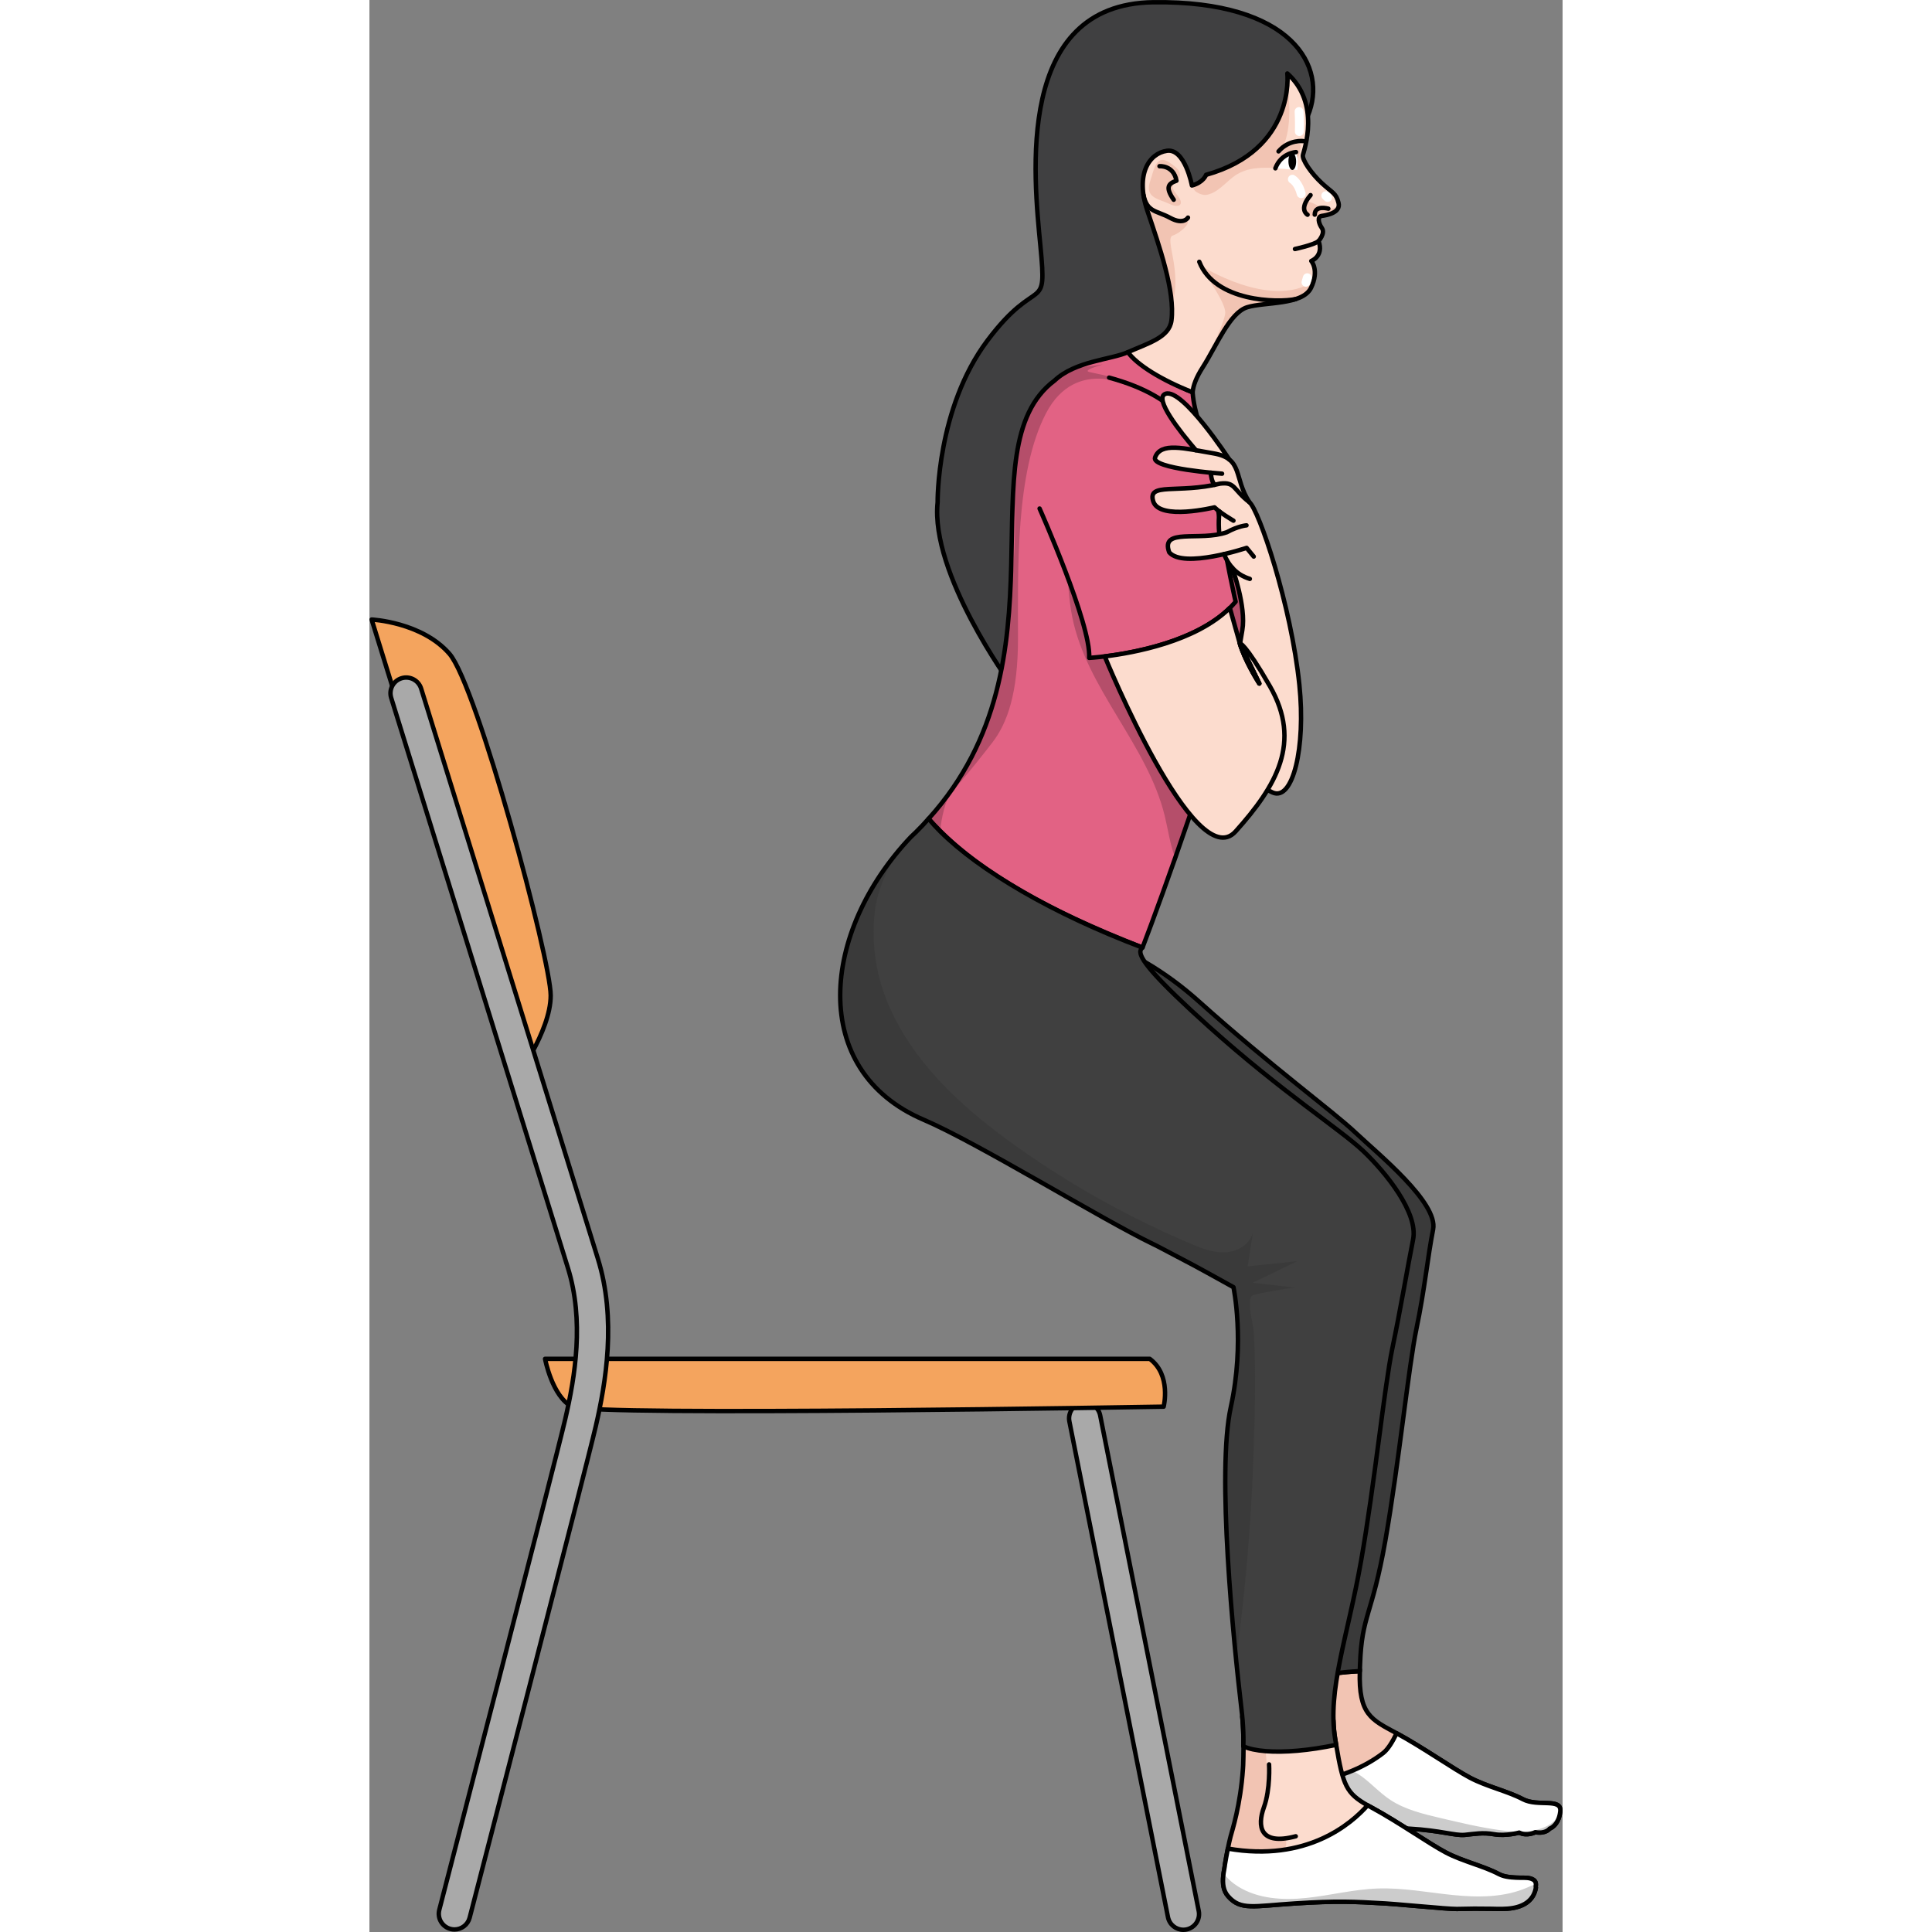 <?xml version="1.0" encoding="utf-8"?>
<!-- Created by: Science Figures, www.sciencefigures.org, Generator: Science Figures Editor -->
<svg version="1.1" id="Camada_1" xmlns="http://www.w3.org/2000/svg" xmlns:xlink="http://www.w3.org/1999/xlink" 
	 width="800px" height="800px" viewBox="0 0 269.49 436.376" enable-background="new 0 0 269.49 436.376"
	 xml:space="preserve">
<rect x="0" y="0" width="269.49" height="436.376" fill="#808080" stroke="none"/>
<g>
	<g>
		<path fill="#F4A45E" stroke="#000000" stroke-linecap="round" stroke-linejoin="round" stroke-miterlimit="10" d="M32.716,244.135
			L0.5,139.934c0,0,11.373,0.561,17.593,7.76c6.22,7.202,22.847,68.974,22.847,77.157C40.941,233.035,32.716,244.135,32.716,244.135
			z"/>
		<path fill="#A9A9A9" stroke="#000000" stroke-linecap="round" stroke-linejoin="round" stroke-miterlimit="10" d="
			M183.836,435.876c-1.649,0-3.127-1.158-3.468-2.839l-22.269-111.964c-0.389-1.917,0.849-3.789,2.766-4.176
			c1.927-0.393,3.787,0.848,4.178,2.764l22.269,111.966c0.389,1.917-0.85,3.786-2.766,4.177
			C184.307,435.854,184.07,435.876,183.836,435.876z"/>
		<path fill="#F4A45E" stroke="#000000" stroke-linecap="round" stroke-linejoin="round" stroke-miterlimit="10" d="
			M176.251,306.918H39.668c0,0,1.607,8.554,6.102,10.802c4.495,2.247,133.62,0,133.62,0S181.174,310.568,176.251,306.918z"/>
		<path fill="#A9A9A9" stroke="#000000" stroke-linecap="round" stroke-linejoin="round" stroke-miterlimit="10" d="M19.209,435.804
			c-0.291,0-0.589-0.037-0.887-0.114c-1.893-0.487-3.033-2.42-2.543-4.313c0.263-1.019,26.128-100.874,28.44-110.815
			c2.244-9.668,4.335-22.304,0.583-34.259L4.914,157.623c-0.581-1.867,0.465-3.853,2.334-4.432c1.866-0.579,3.854,0.465,4.431,2.335
			l39.885,128.666c4.31,13.731,1.81,28.248-0.445,37.972c-2.332,10.027-27.407,106.816-28.482,110.98
			C22.227,434.743,20.788,435.804,19.209,435.804z"/>
	</g>
	<g>
		<path fill="#404041" d="M211.956,26.148c4.638-10.997-3.529-26.038-34.881-25.64c-31.349,0.398-27.034,39.339-25.516,55.129
			c1.518,15.79-0.471,5.946-11.974,21.278c-11.503,15.331-11.252,36.533-11.252,36.533c-1.682,16.136,16.435,40.932,16.435,40.932
			s6.203-63.865,20.441-66.418C179.443,85.408,211.956,26.148,211.956,26.148"/>
		<path fill="none" stroke="#000000" stroke-linecap="round" stroke-linejoin="round" stroke-miterlimit="10" d="M211.956,26.148
			c4.638-10.997-3.529-26.038-34.881-25.64c-31.349,0.398-27.034,39.339-25.516,55.129c1.518,15.79-0.471,5.946-11.974,21.278
			c-11.503,15.331-11.252,36.533-11.252,36.533c-1.682,16.136,16.435,40.932,16.435,40.932s6.203-63.865,20.441-66.418
			C179.443,85.408,211.956,26.148,211.956,26.148"/>
		<g>
			<path fill="#F2C4B3" d="M268.968,409.207c-0.4,3.22-2.41,3.83-2.41,3.83s-0.81,1.21-3.23,0.8c0,0-1.82,0.98-3.63,0.09
				c0,0-3.02,0.83-5.64,0.37c-2.63-0.46-4.44-0.07-6.66,0.14s-5.44-1-12.5-1.4c-7.05-0.41-10.89-0.61-20.36,0
				c-9.48,0.6-12.3,1.61-15.12-1.62c-1.63-1.86-1.185-4.38-0.63-7.48c0.83-4.632,1.292-5.207,1.789-7.983
				c1.345-7.518,1.661-8.487,2.191-16.447c5.73,0.44,12.974-1.703,20.928-2.05c-0.296,9.835,2.602,10.93,8.272,14.01
				c0.01,0.01,0.03,0.01,0.04,0.02c5.95,3.22,12.78,8.04,16.6,10.06c3.83,2.01,8.47,3.02,11.9,4.83
				C263.928,408.197,269.378,405.977,268.968,409.207z"/>
			<path fill="none" stroke="#000000" stroke-miterlimit="10" d="M268.968,409.207c-0.4,3.22-2.41,3.83-2.41,3.83
				s-0.81,1.21-3.23,0.8c0,0-1.82,0.98-3.63,0.09c0,0-3.02,0.83-5.64,0.37c-2.63-0.46-4.44-0.07-6.66,0.14s-5.44-1-12.5-1.4
				c-7.05-0.41-10.89-0.61-20.36,0c-9.48,0.6-12.3,1.61-15.12-1.62c-1.63-1.86-1.185-4.38-0.63-7.48
				c0.83-4.632,1.292-5.207,1.789-7.983c1.345-7.518,1.661-8.487,2.191-16.447c5.73,0.44,12.974-1.703,20.928-2.05
				c-0.296,9.835,2.602,10.93,8.272,14.01c0.01,0.01,0.03,0.01,0.04,0.02c5.95,3.22,12.78,8.04,16.6,10.06
				c3.83,2.01,8.47,3.02,11.9,4.83C263.928,408.197,269.378,405.977,268.968,409.207z"/>
			<path fill="#FFFFFF" d="M268.968,409.204c-0.4,3.22-2.41,3.83-2.41,3.83s-0.81,1.21-3.23,0.8c0,0-1.82,0.98-3.63,0.09
				c0,0-3.02,0.83-5.64,0.37c-2.63-0.46-4.44-0.07-6.66,0.14s-5.44-1-12.5-1.4c-7.05-0.41-10.89-0.61-20.36,0
				c-9.48,0.6-12.3,1.61-15.12-1.62c-1.63-1.86-1.24-4.39-0.63-7.48c7-0.06,15.73-0.86,23.21-3.99c2.5-1.05,4.86-2.36,6.97-3.99
				c1.06-0.81,2.16-2.61,3.04-4.47c5.95,3.22,12.78,8.04,16.6,10.06c3.83,2.01,8.47,3.021,11.9,4.83c2.78,1.48,6.91,0.28,8.13,1.53
				C268.918,408.184,269.048,408.604,268.968,409.204z"/>
			<path fill="#CCCCCC" d="M268.968,409.204c-0.4,3.22-2.41,3.83-2.41,3.83s-0.81,1.21-3.23,0.8c0,0-1.82,0.98-3.63,0.09
				c0,0-3.02,0.83-5.64,0.37c-2.63-0.46-4.44-0.07-6.66,0.14s-5.44-1-12.5-1.4c-7.05-0.41-10.89-0.61-20.36,0
				c-9.48,0.6-12.3,1.61-15.12-1.62c-1.63-1.86-1.24-4.39-0.63-7.48c7-0.06,15.73-0.86,23.21-3.99c0.38,0.19,0.75,0.39,1.11,0.61
				c2.73,1.69,4.83,4.26,7.53,6.02c3.37,2.18,7.37,3.14,11.28,4.06c4.47,1.06,8.94,2.12,13.49,2.74c3.33,0.45,6.83,0.64,9.93-0.64
				c1.18-0.49,2.31-1.23,2.95-2.33c0.42-0.74,0.59-1.68,0.35-2.5C268.918,408.184,269.048,408.604,268.968,409.204z"/>
			<path fill="none" stroke="#000000" stroke-linecap="round" stroke-linejoin="round" stroke-miterlimit="10" d="M268.968,409.207
				c-0.4,3.22-2.41,3.83-2.41,3.83s-0.81,1.21-3.23,0.8c0,0-1.82,0.98-3.63,0.09c0,0-3.02,0.83-5.64,0.37
				c-2.63-0.46-4.44-0.07-6.66,0.14s-5.44-1-12.5-1.4c-7.05-0.41-10.89-0.61-20.36,0c-9.48,0.6-12.3,1.61-15.12-1.62
				c-1.63-1.86-1.24-4.39-0.63-7.48c9.34-0.08,21.76-1.47,30.18-7.98c1.06-0.81,2.16-2.61,3.04-4.47
				c5.95,3.22,12.78,8.04,16.6,10.06c3.83,2.01,8.47,3.02,11.9,4.83C263.928,408.197,269.378,405.977,268.968,409.207z"/>
			<path fill="#3A3A3A" d="M187.383,226.226c16.235,14.562,30.245,24.784,35.298,29.565c5.061,4.786,18.775,15.863,17.565,21.913
				c-1.2,6.04-1.918,13.629-3.738,22.3c-1.81,8.66-4.03,30.84-7.05,47.98c-3.03,17.14-5.315,16.71-5.709,27.943
				c-0.016,0.537-0.036,1.043-0.053,1.53c-7.955,0.347-15.198,2.49-20.928,2.05c0.19-2.82,0.15-6.15-0.33-10.22
				c-1.81-15.53-5.64-41.313-2.42-56.003c3.23-14.7,19.041-9.102,7.416-19.665c-11.634-10.569-20.994-14.321-30.132-19.136
				c-9.133-4.824-66.198-35.074-65.534-37.343c3.497-11.908-0.399-8.346-0.399-8.346l57.209-9.032c0,0-8.861-21.456-11.828-9.188
				C156.75,210.574,171.153,211.656,187.383,226.226z"/>
			<path fill="none" stroke="#000000" stroke-linecap="round" stroke-linejoin="round" stroke-miterlimit="10" d="M187.383,226.226
				c16.235,14.562,30.245,24.784,35.298,29.565c5.061,4.786,18.775,15.863,17.565,21.913c-1.2,6.04-1.918,13.629-3.738,22.3
				c-1.81,8.66-4.03,30.84-7.05,47.98c-3.03,17.14-5.315,16.71-5.709,27.943c-0.016,0.537-0.036,1.043-0.053,1.53
				c-7.955,0.347-15.198,2.49-20.928,2.05c0.19-2.82,0.15-6.15-0.33-10.22c-1.81-15.53-5.64-41.313-2.42-56.003
				c3.23-14.7,19.041-9.102,7.416-19.665c-11.634-10.569-20.994-14.321-30.132-19.136c-9.133-4.824-66.198-35.074-65.534-37.343
				c3.497-11.908-0.399-8.346-0.399-8.346l57.209-9.032c0,0-8.861-21.456-11.828-9.188
				C156.75,210.574,171.153,211.656,187.383,226.226z"/>
		</g>
		<g>
			<path fill="none" stroke="#000000" stroke-linecap="round" stroke-linejoin="round" stroke-miterlimit="10" d="M208.662,394.005
				c0,0,0.334,5.524-1.172,9.708c-1.507,4.186-1.004,8.703,7.196,6.528"/>
		</g>
		<path fill="#FCDCCE" d="M263.198,424.824c-0.05-0.06-0.11-0.11-0.17-0.16c-0.01,0-0.01-0.01-0.02-0.01
			c-0.05-0.03-0.1-0.07-0.15-0.1c-0.75-0.49-1.96-0.43-2.83-0.43c-0.67-0.01-1.38-0.03-2.1-0.1c-0.18-0.01-0.35-0.03-0.52-0.06
			c-0.04,0-0.08-0.01-0.12-0.02c-0.16-0.02-0.32-0.04-0.48-0.08c-0.15-0.03-0.3-0.06-0.45-0.1c-0.12-0.03-0.23-0.06-0.35-0.1
			c-0.14-0.04-0.28-0.09-0.42-0.15c-0.19-0.07-0.37-0.16-0.55-0.25c-3.42-1.81-8.06-2.82-11.89-4.83
			c-3.83-2.02-10.69-6.86-16.64-10.09c-0.37-0.2-0.72-0.39-1.06-0.58c-4.76-2.71-5.54-4.39-7.09-13.66
			c-0.08-0.41-0.15-0.84-0.22-1.28c-0.228-1.384-0.355-2.784-0.397-4.207c-6.863-0.369-13.731-0.664-20.602-0.899
			c0.009,0.108,0.021,0.216,0.03,0.326c0.01,0.11,0.02,0.22,0.03,0.33c0.01,0.21,0.03,0.42,0.05,0.63c0.02,0.16,0.03,0.31,0.03,0.46
			c0.06,0.93,0.09,1.85,0.12,2.74c0.01,0.24,0.01,0.48,0.01,0.72c0.01,0.52,0.02,1.03,0.02,1.53c0,1.59-0.04,3.04-0.08,4.24
			c-0.01,0.27-0.03,0.54-0.05,0.8c-0.57,8.33-2.43,13.92-2.79,15.3c-0.22,0.84-0.43,1.79-0.62,2.74c-0.26,1.29-0.49,2.59-0.66,3.62
			c0,0.01,0,0.02,0,0.02c0,0.09-0.01,0.18-0.03,0.27c-0.08,0.43-0.15,0.85-0.21,1.25c-0.01,0.05-0.02,0.11-0.03,0.17
			c-0.01,0.05-0.01,0.09-0.02,0.13c-0.01,0.06-0.02,0.13-0.03,0.2c0,0.05-0.01,0.08-0.01,0.09c-0.01,0.12-0.03,0.24-0.04,0.35
			c-0.19,1.84-0.01,3.41,1.09,4.67c2.83,3.23,5.65,2.22,15.13,1.62c9.47-0.61,13.3-0.41,20.36,0c0.59,0.03,1.38,0.09,2.29,0.17
			c3,0.24,7.36,0.65,10.45,0.88c0.01,0.01,0.01,0.01,0.02,0.01c1.61,0.12,2.87,0.2,3.41,0.19c2.62-0.08,5.25-0.09,7.87-0.04
			c1.57,0.04,3.16,0.1,4.71-0.16c2.72-0.45,4.81-1.85,5.27-4.6v-0.01c-0.03-0.11-0.04-0.2-0.03-0.28
			C263.508,425.574,263.468,425.124,263.198,424.824z"/>
		<path fill="#F2C4B3" d="M242.938,431.214c-0.33,0.04-0.66,0.08-1,0.11c-1.96,0.19-4.72-0.74-10.21-1.23
			c-0.91-0.08-1.7-0.14-2.29-0.17c-7.06-0.41-10.89-0.61-20.36,0c-9.48,0.6-12.3,1.61-15.13-1.62c-1.1-1.26-1.28-2.83-1.09-4.67
			c0.01-0.11,0.03-0.23,0.04-0.35c0-0.01,0.01-0.04,0.01-0.09c0.01-0.07,0.02-0.14,0.03-0.2c0.01-0.04,0.01-0.08,0.02-0.13
			c0.05-0.37,0.15-0.96,0.27-1.69c0,0,0-0.01,0-0.02c0.3-1.79,0.77-4.38,1.28-6.36c0.36-1.38,2.22-6.97,2.79-15.3
			c0.02-0.26,0.04-0.53,0.05-0.8c0.08-1.34,0.12-2.76,0.12-4.23c1.22,0.55,2.9,0.9,4.94,1.06c0.65,5.51,0.28,9.22-1.05,13.48
			c-1.79,5.75,5.46,6.32,5.46,6.32s2.1,3.75-5.46,3.43c-7.56-0.31-9.47,6.41-3.1,8.95c6.37,2.55,23.56-2.84,33.06-0.27
			c3.15,0.86,6.81,2.28,10.86,3.54c0.01,0.01,0.01,0.01,0.02,0.01C242.448,431.064,242.688,431.134,242.938,431.214z"/>
		<path fill="none" stroke="#000000" stroke-linecap="round" stroke-linejoin="round" stroke-miterlimit="10" d="M263.198,424.824
			c-0.05-0.06-0.11-0.11-0.17-0.16c-0.01,0-0.01-0.01-0.02-0.01c-0.05-0.03-0.1-0.07-0.15-0.1c-0.75-0.49-1.96-0.43-2.83-0.43
			c-0.67-0.01-1.38-0.03-2.1-0.1c-0.18-0.01-0.35-0.03-0.52-0.06c-0.04,0-0.08-0.01-0.12-0.02c-0.16-0.02-0.32-0.04-0.48-0.08
			c-0.15-0.03-0.3-0.06-0.45-0.1c-0.12-0.03-0.23-0.06-0.35-0.1c-0.14-0.04-0.28-0.09-0.42-0.15c-0.19-0.07-0.37-0.16-0.55-0.25
			c-3.42-1.81-8.06-2.82-11.89-4.83c-3.83-2.02-10.69-6.86-16.64-10.09c-0.37-0.2-0.72-0.39-1.06-0.58
			c-4.76-2.71-5.54-4.39-7.09-13.66c-0.08-0.41-0.15-0.84-0.22-1.28c-0.228-1.384-0.355-2.784-0.397-4.207
			c-6.863-0.369-13.731-0.664-20.602-0.899c0.009,0.108,0.021,0.216,0.03,0.326c0.01,0.11,0.02,0.22,0.03,0.33
			c0.01,0.21,0.03,0.42,0.05,0.63c0.02,0.16,0.03,0.31,0.03,0.46c0.06,0.93,0.09,1.85,0.12,2.74c0.01,0.24,0.01,0.48,0.01,0.72
			c0.01,0.52,0.02,1.03,0.02,1.53c0,1.59-0.04,3.04-0.08,4.24c-0.01,0.27-0.03,0.54-0.05,0.8c-0.57,8.33-2.43,13.92-2.79,15.3
			c-0.22,0.84-0.43,1.79-0.62,2.74c-0.26,1.29-0.49,2.59-0.66,3.62c0,0.01,0,0.02,0,0.02c0,0.09-0.01,0.18-0.03,0.27
			c-0.08,0.43-0.15,0.85-0.21,1.25c-0.01,0.05-0.02,0.11-0.03,0.17c-0.01,0.05-0.01,0.09-0.02,0.13c-0.01,0.06-0.02,0.13-0.03,0.2
			c0,0.05-0.01,0.08-0.01,0.09c-0.01,0.12-0.03,0.24-0.04,0.35c-0.19,1.84-0.01,3.41,1.09,4.67c2.83,3.23,5.65,2.22,15.13,1.62
			c9.47-0.61,13.3-0.41,20.36,0c0.59,0.03,1.38,0.09,2.29,0.17c3,0.24,7.36,0.65,10.45,0.88c0.01,0.01,0.01,0.01,0.02,0.01
			c1.61,0.12,2.87,0.2,3.41,0.19c2.62-0.08,5.25-0.09,7.87-0.04c1.57,0.04,3.16,0.1,4.71-0.16c2.72-0.45,4.81-1.85,5.27-4.6v-0.01
			c-0.03-0.11-0.04-0.2-0.03-0.28C263.508,425.574,263.468,425.124,263.198,424.824z"/>
		<path id="changecolor_29_" fill="#E26284" d="M181.994,193.751c-2.946,8.409-5.814,16.188-7.384,20.278
			c-22.354-8.764-37.93-17.504-48.32-29.102c1.245-1.371,2.398-2.753,3.476-4.163c10.256-13.345,13.497-28.01,14.624-41.903
			c0.013-0.006,0.016-0.015,0.007-0.019c0.875-10.606,0.502-20.754,1.096-29.506c0.503-7.637,1.738-14.205,5.138-19.106
			c1.12-1.617,2.47-3.045,4.111-4.275l0.013-0.006c4.699-4.436,12.784-4.708,16.556-6.406c0,0,7.52,6.292,14.614,9.054
			c0.414,5.373,2.295,7.98,3.053,14.114c0.338,1.311,0.536,3.251,0.694,5.421c0.376,4.946,0.58,11.083,1.974,13.717
			c6.676,14.466,14.275,28.4,0.321,38.723C192.269,163.526,186.997,179.536,181.994,193.751z"/>
		<path opacity="0.2" d="M128.906,187.774c-0.963-0.961-1.834-1.91-2.614-2.847c1.92-2.16,3.687-4.427,5.302-6.802
			c-0.01,0.029-0.027,0.044-0.037,0.072C129.961,181.322,129.206,184.62,128.906,187.774z"/>
		<path opacity="0.2" d="M191.967,160.572c0.302,2.954-4.97,18.964-9.973,33.18c-1.147-2.938-1.592-6.294-2.346-9.411
			c-3.922-16.167-17.684-28.728-20.923-45.054c-1.618-8.152-0.509-16.889-3.729-24.541c2.955,1.27,5.919,2.543,8.874,3.813
			c1.254,0.534,2.516,1.071,3.852,1.315c3.103,0.558,6.272-0.549,9.102-1.957c3.086-1.53,5.981-3.446,8.614-5.669
			c1.505-1.267,2.924-2.65,4.234-4.114c0.376,4.946,0.58,11.083,1.974,13.717C198.322,136.314,205.921,150.249,191.967,160.572z"/>
		<path opacity="0.2" d="M140.652,167.772c-4.821,6.23-8.333,10.315-10.884,12.992c-0.065,0.062-0.12,0.127-0.185,0.189
			c7.042-9.291,11.545-20.36,13.391-32.137c0.532-3.325,1.015-6.636,1.417-9.955c0.013-0.006,0.016-0.015,0.007-0.019
			c1.227-9.81,1.84-19.596,1.096-29.506c0.503-7.637,1.738-14.205,5.138-19.106c0.333-0.454,0.681-0.893,1.044-1.315
			c0.198-0.227,0.396-0.453,0.59-0.67c0.204-0.214,0.404-0.418,0.605-0.623c0.21-0.201,0.411-0.405,0.617-0.597
			c0.413-0.383,0.826-0.734,1.254-1.07l0.013-0.006c0.428-0.335,0.868-0.645,1.32-0.929c0.886-0.576,1.82-1.048,2.767-1.41
			c0.236-0.096,0.479-0.179,0.717-0.253c0.242-0.083,0.481-0.157,0.726-0.218c0.214-0.062,0.423-0.114,0.639-0.154
			c0.531-0.118,1.061-0.204,1.6-0.256c1.078-0.103,2.131-0.257,3.15-0.434c-0.035,0.009-0.07,0.017-0.095,0.03
			c-2.574,0.81-4.194,1.42-2.91,1.72c2.596,0.611,4.64,0.747,7.415,2.399c2.779,1.643-10.349-6.369-17.267,6.906
			c-6.927,13.272-6.333,35.385-6.328,50.894C146.491,156.533,144.103,163.325,140.652,167.772z"/>
		<path fill="none" stroke="#000000" stroke-linecap="round" stroke-linejoin="round" stroke-miterlimit="10" d="M191.969,160.572
			c0.48,4.692-13.131,42.458-17.357,53.457c-22.351-8.764-37.926-17.502-48.32-29.102c32.458-35.898,7.839-83.554,28.448-98.971
			c0,0,0.003-0.01,0.013-0.006c4.7-4.432,12.784-4.712,16.56-6.406c0,0,7.52,6.292,14.614,9.054
			c0.418,5.374,2.296,7.985,3.052,14.114c1.115,4.307,0.671,15.343,2.669,19.138C198.319,136.313,205.918,150.25,191.969,160.572z"
			/>
		<path fill="none" d="M263.508,426.094c-0.4,3.22-2.42,3.83-2.42,3.83s-0.8,1.21-3.22,0.8c0,0-1.82,0.97-3.63,0.09
			c0,0-3.03,0.83-5.65,0.37c-2.62-0.46-4.43-0.07-6.65,0.14s-5.45-1-12.5-1.4c-7.06-0.41-10.89-0.61-20.36,0
			c-9.48,0.6-12.3,1.61-15.13-1.62c-2.82-3.22,0.41-8.46,0.41-15.12c0-5.29,2.81-9.45,3.03-18.75c3.68,1.69,11.72,1.62,20.97-0.33
			c1.66,9.91,2.44,11.15,8.15,14.24c5.95,3.23,12.81,8.07,16.64,10.09c3.83,2.01,8.47,3.02,11.89,4.83
			C258.468,425.084,263.908,422.864,263.508,426.094z"/>
		<path fill="#404040" d="M235.728,279.964c-1.21,6.04-2.86,15.89-4.68,24.55c-1.81,8.67-4.03,30.85-7.06,47.99
			c-3.02,17.14-7.68,29.23-5.85,40.32c0.07,0.44,0.14,0.87,0.22,1.28c-6.17,1.3-11.79,1.76-15.95,1.42
			c-2.06-0.16-3.75-0.52-4.98-1.07c-0.01-0.01-0.03-0.01-0.04-0.02c0.01-0.22,0.01-0.44,0.01-0.67c0-0.28,0.01-0.56,0.01-0.84
			c0-0.24,0-0.48-0.01-0.72c-0.01-0.74-0.04-1.51-0.09-2.3c0-0.14-0.01-0.29-0.03-0.44c0-0.15-0.01-0.3-0.03-0.46
			c-0.01-0.14-0.02-0.29-0.03-0.45c-0.01-0.06-0.01-0.12-0.02-0.18c-0.01-0.11-0.02-0.22-0.03-0.33c-0.02-0.26-0.04-0.51-0.07-0.77
			c-0.03-0.36-0.07-0.73-0.12-1.1c-0.35-3.03-0.79-6.93-1.23-11.34c-1.82-18.19-3.79-45.21-1.19-57.03
			c3.23-14.7,0.6-27.07,0.6-27.07c-10.71-5.93-8.13-4.49-16.27-8.78c-0.26-0.14-0.53-0.28-0.82-0.43c-0.21-0.11-0.46-0.24-0.74-0.37
			c-0.09-0.05-0.19-0.09-0.29-0.14c-11.72-5.64-39.63-22.87-51.84-28.09c-24.51-10.47-23.47-38.67-6.46-59.82
			c1.11-1.38,2.29-2.73,3.54-4.05l0.94-0.9l0.17-0.16l0.11-0.1l0.01-0.01c0,0,0,0,0-0.01c0.49-0.48,0.96-0.96,1.42-1.45
			c0.46-0.49,0.91-0.99,1.36-1.5l0.01,0.01c0.78,0.94,1.64,1.88,2.61,2.84c8.89,8.87,25.46,18.63,45.7,26.26
			c-0.31,0.26-0.54,0.59-0.47,1.15c0.22,1.76,3.31,5.77,15.59,16.8c16.23,14.56,29.66,23.2,34.72,27.98
			C229.508,264.754,236.938,273.914,235.728,279.964z"/>
		<path fill="#3A3A3A" d="M199.328,292.644c-1.25,1.37,0.32,6.43,0.42,8.14c0.52,9.31,0.24,18.76-0.08,28.07
			c-0.52,15.38-1.83,30.73-3.92,45.98c-1.82-18.19-3.79-45.21-1.19-57.03c3.23-14.7,0.6-27.07,0.6-27.07
			c-10.71-5.93-8.13-4.49-16.27-8.78c-0.26-0.14-0.53-0.28-0.82-0.43c-0.21-0.11-0.46-0.24-0.74-0.37
			c-0.09-0.05-0.19-0.09-0.29-0.14c-11.72-5.64-39.63-22.87-51.84-28.09c-24.51-10.47-23.47-38.67-6.46-59.82
			c-2.14,4.26-4.13,8.11-4.66,13.44c-0.65,6.44,0.26,13.07,2.63,19.09c5.56,14.14,17.42,24.83,29.82,33.59
			c12.17,8.6,25.25,15.88,38.96,21.69c2.53,1.07,5.2,2.11,7.94,1.94c2.75-0.17,5.59-1.91,6.14-4.6c-0.4,2.59-0.81,5.18-1.21,7.77
			c3.72-0.38,7.44-0.77,11.17-1.15c-3.34,1.63-6.68,3.25-10.02,4.87c3.2,0.36,6.4,0.73,9.6,1.09
			C208.438,290.764,199.668,292.274,199.328,292.644z"/>
		<path fill="none" stroke="#000000" stroke-linecap="round" stroke-linejoin="round" stroke-miterlimit="10" d="M235.728,279.964
			c-1.21,6.04-2.86,15.89-4.68,24.55c-1.81,8.67-4.03,30.85-7.06,47.99c-3.02,17.14-7.68,29.23-5.85,40.32
			c0.07,0.44,0.14,0.87,0.22,1.28c-6.17,1.3-11.79,1.76-15.95,1.42c-2.06-0.16-3.75-0.52-4.98-1.07c-0.01-0.01-0.03-0.01-0.04-0.02
			c0.01-0.22,0.01-0.44,0.01-0.67c0-0.28,0.01-0.56,0.01-0.84c0-0.24,0-0.48-0.01-0.72c-0.01-0.74-0.04-1.51-0.09-2.3
			c0-0.14-0.01-0.29-0.03-0.44c0-0.15-0.01-0.3-0.03-0.46c-0.01-0.14-0.02-0.29-0.03-0.45c-0.01-0.06-0.01-0.12-0.02-0.18
			c-0.01-0.11-0.02-0.22-0.03-0.33c-0.02-0.26-0.04-0.51-0.07-0.77c-0.03-0.36-0.07-0.73-0.12-1.1
			c-1.82-15.53-5.65-53.68-2.42-68.37c3.23-14.7,0.6-27.07,0.6-27.07c-10.71-5.93-8.13-4.49-16.27-8.78
			c-0.26-0.14-0.53-0.28-0.82-0.43c-0.21-0.11-0.46-0.24-0.74-0.37c-0.09-0.05-0.19-0.09-0.29-0.14
			c-11.72-5.64-39.63-22.87-51.84-28.09c-26.11-11.16-23.23-42.44-2.92-63.87l0.94-0.9l0.17-0.16l0.11-0.1l0.01-0.01c0,0,0,0,0-0.01
			c0.49-0.48,0.96-0.96,1.42-1.45c0.46-0.49,0.91-0.99,1.36-1.5l0.01,0.01c0.78,0.94,1.64,1.88,2.61,2.84
			c8.89,8.87,25.46,18.63,45.7,26.26c-0.31,0.26-0.54,0.59-0.47,1.15c0.22,1.76,3.31,5.77,15.59,16.8
			c16.23,14.56,29.66,23.2,34.72,27.98C229.508,264.754,236.938,273.914,235.728,279.964z"/>
		<path fill="#FCDCCE" d="M215.138,51.535c0.805,1.18-0.753,2.91-0.753,2.91c1.234,3.405-1.653,4.501-1.653,4.501
			s1.867,2.086-0.053,6.061c-1.93,3.975-10.501,3.164-14.435,4.394c-3.945,1.24-6.845,8.568-10.042,13.584
			c-1.471,2.299-2.126,4.072-2.274,5.612c-7.094-2.762-12.619-6.258-14.614-9.054c4.583-2.035,9.356-3.32,9.837-7.156
			c0.836-6.601-2.712-16.697-5.456-24.833c-2.734-8.136,0.366-12.915,4.439-13.497c4.083-0.572,5.64,7.839,5.64,7.839
			c2.622-0.693,3.2-2.411,3.2-2.411c20.28-5.658,18.351-22.894,18.351-22.894c7.586,6.754,3.771,17.343,3.524,18.397
			c-0.256,1.063,1.894,4.196,4.292,6.406c2.398,2.209,3.198,2.199,3.747,4.433c0.558,2.233-2.725,2.795-3.783,2.938
			C214.055,48.919,214.333,50.355,215.138,51.535z"/>
		<path fill="#F2C4B3" d="M218.67,45.579c0,0,0.806,2.287-2.484,2.992c-3.29,0.704-4.393,0.18-4.875-0.713
			c-0.484-0.892,0.017-1.909,0.164-2.188c0.149-0.278,1.777,0.091,2.81,0.869C215.318,47.316,218.957,47.738,218.67,45.579z"/>
		<path fill="#F2C4B3" d="M181.223,68.906c2.527-7.279-1.737-15.064,0.211-15.701c1.952-0.638,4.69-3.434,2.804-3.411
			c-1.915,0.024-6.388-1.772-8.751-2.935c0.07,0.234,0.13,0.46,0.21,0.699C177.989,54.368,180.844,62.549,181.223,68.906z"/>
		<path fill="#F2C4B3" d="M190.267,43.648c1.991-0.867,3.608-2.876,5.299-4.024c2.806-1.902,6.08-1.795,9.356-1.682
			c3.436,0.117,5.208-1.555,5.393-4.953c0.083-1.54-4.186,0.669-4.186,0.669c2.494-4.942,1.479-12.294,1.217-14.936
			c-0.23,4.787-2.48,16.327-18.377,20.761c-0.12,0.339-0.362,0.642-0.595,0.908c-0.442,0.508-1.973,0.968-2.191,1.406
			c-0.672,1.354,1.779,2.357,2.743,2.231C189.393,43.968,189.839,43.835,190.267,43.648z"/>
		<path fill="#F2C4B3" d="M198.239,69.405c3.937-1.235,12.51-0.422,14.437-4.399c0.243-0.5,0.425-0.971,0.557-1.411
			c-9.832,6.391-25.491-3.615-25.491-3.615c-1.955-1.737,5.62,7.498,5.557,10.672c-0.035,1.784-3.242,8.477-4.729,11.758
			C191.6,77.683,194.454,70.594,198.239,69.405z"/>
		<path fill="none" stroke="#000000" stroke-linecap="round" stroke-linejoin="round" stroke-miterlimit="10" d="M215.138,51.535
			c0.805,1.18-0.753,2.91-0.753,2.91c1.234,3.405-1.653,4.501-1.653,4.501s1.867,2.086-0.053,6.061
			c-1.93,3.975-10.501,3.164-14.435,4.394c-3.945,1.24-6.845,8.568-10.042,13.584c-1.471,2.299-2.126,4.072-2.274,5.612
			c-7.094-2.762-12.619-6.258-14.614-9.054c4.583-2.035,9.356-3.32,9.837-7.156c0.836-6.601-2.712-16.697-5.456-24.833
			c-2.734-8.136,0.366-12.915,4.439-13.497c4.083-0.572,5.64,7.839,5.64,7.839c2.622-0.693,3.2-2.411,3.2-2.411
			c20.28-5.658,18.351-22.894,18.351-22.894c7.586,6.754,3.771,17.343,3.524,18.397c-0.256,1.063,1.894,4.196,4.292,6.406
			c2.398,2.209,3.198,2.199,3.747,4.433c0.558,2.233-2.725,2.795-3.783,2.938C214.055,48.919,214.333,50.355,215.138,51.535z"/>
		<path fill="#F2C4B3" d="M180.711,46.054c2.264,1.095,3.274,0.06,2.026-1.599c-1.249-1.658-1.973-2.291-0.455-3.638
			c1.517-1.349,0.888-2.571-1.895-4.295c-2.784-1.724-3.279,2.234-4.037,4.37C174.984,44.742,178.447,44.956,180.711,46.054z"/>
		<path fill="#F2C4B3" d="M191.914,160.864c0.035-0.188,0.054-0.296,0.054-0.296c1.857-1.204,3.348-2.667,4.524-4.298
			c-5.014,1.495-13.558,0.984-20.227-15.14c0,0,1.601,15.566,10.681,19.034C188.786,160.865,190.439,161.033,191.914,160.864z"/>
		<path fill="none" stroke="#000000" stroke-linecap="round" stroke-linejoin="round" stroke-miterlimit="10" d="M209.192,67.562
			c-4.115,0.831-18.214,0.618-21.755-8.428"/>
		<path fill="none" stroke="#000000" stroke-linecap="round" stroke-linejoin="round" stroke-miterlimit="10" d="M184.88,49.154
			c0,0-0.973,1.725-4.024,0.051c-3.052-1.674-5.219-1.201-6.027-5.169"/>
		<path fill="none" stroke="#000000" stroke-linecap="round" stroke-linejoin="round" stroke-miterlimit="10" d="M216.586,47.134
			c0,0-3.073-0.893-3.068,1.344"/>
		<path fill="none" stroke="#000000" stroke-linecap="round" stroke-linejoin="round" stroke-miterlimit="10" d="M211.892,48.498
			c0,0-2.14-1.154,0.678-4.422"/>
		<path fill="none" stroke="#000000" stroke-linecap="round" stroke-linejoin="round" stroke-miterlimit="10" d="M214.385,54.444
			c-0.99,0.873-5.337,1.798-5.337,1.798"/>
		<path fill="none" stroke="#000000" stroke-linecap="round" stroke-linejoin="round" stroke-miterlimit="10" d="M205.336,34.192
			c2.384-2.747,5.586-2.321,5.586-2.321"/>
		<path fill="#FFFFFF" d="M204.621,38.018c1.313-3.495,4.662-3.664,4.662-3.664s0.645,1.646,0.299,4.026L204.621,38.018z"/>
		<path fill="none" stroke="#000000" stroke-linecap="round" stroke-linejoin="round" stroke-miterlimit="10" d="M209.283,34.353
			c0,0-3.349,0.169-4.662,3.664"/>
		<path d="M207.571,36.458c0.014,1.075,0.415,1.942,0.895,1.936c0.481-0.006,0.858-0.883,0.844-1.958
			c-0.014-1.076-0.412-1.942-0.894-1.936C207.937,34.506,207.557,35.382,207.571,36.458z"/>
		<path fill="none" stroke="#000000" stroke-linecap="round" stroke-linejoin="round" stroke-miterlimit="10" d="M191.968,160.569
			c-4.531,1.936-11.233-0.707-14.04-10.101"/>
		<path fill="none" stroke="#000000" stroke-linecap="round" stroke-linejoin="round" stroke-miterlimit="10" d="M203.199,398.524
			c0,0,0.335,5.524-1.172,9.708c-1.507,4.184-1.005,8.704,7.197,6.526"/>
		<path fill="#FFFFFF" d="M210.465,44.754c-0.45,0.006-0.863-0.296-0.98-0.752c-0.519-2.024-1.491-2.632-1.531-2.657
			c-0.465-0.28-0.631-0.888-0.362-1.358c0.271-0.47,0.856-0.648,1.334-0.389c0.177,0.095,1.757,1.021,2.496,3.909
			c0.138,0.535-0.188,1.08-0.721,1.217C210.621,44.744,210.543,44.753,210.465,44.754z"/>
		<path fill="#FFFFFF" d="M210.048,30.723c-0.016,0-0.031-0.001-0.047,0c-0.552-0.019-0.985-0.481-0.966-1.033
			c0.072-2.191-0.055-4.427-0.057-4.451c-0.032-0.55,0.389-1.023,0.941-1.054c0.534-0.017,1.023,0.387,1.056,0.939
			c0.005,0.096,0.133,2.348,0.059,4.632C211.016,30.29,210.578,30.716,210.048,30.723z"/>
		<path fill="#FFFFFF" d="M216.435,45.607c-0.255,0.003-0.512-0.091-0.712-0.284l-0.416-0.408c-0.395-0.387-0.403-1.019-0.017-1.413
			c0.385-0.396,1.018-0.404,1.414-0.017l0.417,0.407c0.396,0.385,0.404,1.019,0.018,1.413
			C216.947,45.503,216.692,45.604,216.435,45.607z"/>
		<path fill="#FFFFFF" d="M211.547,64.768c-0.096,0.001-0.192-0.012-0.288-0.04c-0.531-0.15-0.839-0.706-0.688-1.236l0.296-1.035
			c0.152-0.531,0.708-0.838,1.235-0.688c0.532,0.153,0.84,0.705,0.689,1.237l-0.297,1.036
			C212.371,64.475,211.976,64.762,211.547,64.768z"/>
		<path fill="#FFFFFF" d="M176.529,97.84c-0.436-0.156-0.717-0.598-0.653-1.076c0.466-3.404-2.179-5.81-2.206-5.835
			c-0.413-0.369-0.447-1-0.08-1.412c0.369-0.411,0.999-0.446,1.412-0.08c0.142,0.125,3.462,3.15,2.855,7.599
			c-0.075,0.547-0.579,0.928-1.126,0.854C176.66,97.882,176.593,97.863,176.529,97.84z"/>
		<path fill="none" stroke="#000000" stroke-linecap="round" stroke-linejoin="round" stroke-miterlimit="10" d="M178.456,37.54
			c0,0,3.177-0.274,3.825,3.277c-1.885,0.659-2.546,1.52-0.622,4.297"/>
		<g>
			<path id="changecolor_2_" fill="#E26284" d="M195.644,135.908c-0.409,0.491-0.84,0.953-1.309,1.401
				c-7.704,7.609-21.731,10.151-28.252,10.951c-2.176,0.262-3.518,0.334-3.518,0.334c0.481-7.518-11.201-33.726-11.201-33.726
				l15.711-29.565c16.033,4.346,21.795,12.642,24.261,27.8C193.816,128.255,195.644,135.908,195.644,135.908z"/>
			<path fill="none" stroke="#000000" stroke-linecap="round" stroke-linejoin="round" stroke-miterlimit="10" d="M151.365,114.864
				c0,0,11.676,26.215,11.203,33.73c0,0,23.442-1.245,33.079-12.688c0,0-1.833-7.652-4.307-22.806
				c-2.473-15.154-8.232-23.449-24.268-27.803"/>
		</g>
		<path fill="none" d="M221.238,393.444c-0.97,0.24-1.93,0.46-2.88,0.66"/>
		<path fill="#FFFFFF" d="M263.428,426.084c-0.01,0.08,0,0.17,0.03,0.28v0.01c-0.46,2.75-2.55,4.15-5.27,4.6
			c-1.55,0.26-3.14,0.2-4.71,0.16c-2.62-0.05-5.25-0.04-7.87,0.04c-0.54,0.01-1.8-0.07-3.41-0.19c-0.01,0-0.01,0-0.02-0.01
			c-3.09-0.23-7.45-0.64-10.45-0.88c-0.91-0.08-1.7-0.14-2.29-0.17c-7.06-0.41-10.89-0.61-20.36,0c-9.48,0.6-12.3,1.61-15.13-1.62
			c-1.1-1.26-1.28-2.83-1.09-4.67c0.01-0.11,0.03-0.23,0.04-0.35c0-0.01,0.01-0.04,0.01-0.09c0.01-0.05,0.01-0.09,0.02-0.13
			c0-0.03,0.01-0.05,0.01-0.07c0.01-0.04,0.01-0.08,0.02-0.13c0.01-0.06,0.02-0.12,0.03-0.17c0.06-0.4,0.13-0.82,0.21-1.25
			c0.02-0.09,0.03-0.18,0.03-0.27c0,0,0-0.01,0-0.02c0.17-1.03,0.4-2.33,0.66-3.62c17.84,3.11,27.9-5.62,31.56-9.77
			c0.34,0.19,0.69,0.38,1.06,0.58c5.95,3.23,12.81,8.07,16.64,10.09c3.83,2.01,8.47,3.02,11.89,4.83c0.18,0.09,0.36,0.18,0.55,0.25
			c0.14,0.06,0.28,0.11,0.42,0.15c0.12,0.04,0.23,0.07,0.35,0.1c0.15,0.04,0.3,0.07,0.45,0.1c0.16,0.04,0.32,0.06,0.48,0.08
			c0.04,0.01,0.08,0.02,0.12,0.02c0.17,0.03,0.34,0.05,0.52,0.06c0.72,0.07,1.43,0.09,2.1,0.1c0.87,0,2.08-0.06,2.83,0.43
			c0.05,0.03,0.1,0.07,0.15,0.1c0.01,0,0.01,0.01,0.02,0.01c0.06,0.05,0.12,0.1,0.17,0.16c0.18,0.19,0.26,0.46,0.26,0.76
			C263.468,425.734,263.458,425.904,263.428,426.084z"/>
		<path fill="#CCCCCC" d="M263.428,426.084c-0.01,0.08,0,0.17,0.03,0.28v0.01c-0.46,2.75-2.55,4.15-5.27,4.6
			c-1.55,0.26-3.14,0.2-4.71,0.16c-2.62-0.05-5.25-0.04-7.87,0.04c-0.54,0.01-1.8-0.07-3.41-0.19c-0.01,0-0.01,0-0.02-0.01
			c-3.09-0.23-7.45-0.64-10.45-0.88c-0.91-0.08-1.7-0.14-2.29-0.17c-7.06-0.41-10.89-0.61-20.36,0c-9.48,0.6-12.3,1.61-15.13-1.62
			c-1.1-1.26-1.28-2.83-1.09-4.67c0.01-0.11,0.03-0.23,0.04-0.35c0-0.01,0.01-0.04,0.01-0.09c0.01-0.05,0.01-0.09,0.02-0.13
			c0.82,1.22,1.98,2.22,3.23,3.01c4.54,2.85,10.23,3.17,15.56,2.6c5.33-0.56,10.57-1.93,15.93-2.12c5.71-0.22,11.39,0.9,17.08,1.47
			c5.69,0.58,11.65,0.58,16.88-1.73c0.6-0.26,1.22-0.56,1.85-0.71C263.468,425.734,263.458,425.904,263.428,426.084z"/>
		<path fill="none" stroke="#000000" stroke-linecap="round" stroke-linejoin="round" stroke-miterlimit="10" d="M263.428,426.084
			c-0.01,0.08,0,0.17,0.03,0.28v0.01c-0.46,2.75-2.55,4.15-5.27,4.6c-1.55,0.26-3.14,0.2-4.71,0.16c-2.62-0.05-5.25-0.04-7.87,0.04
			c-0.54,0.01-1.8-0.07-3.41-0.19c-0.01,0-0.01,0-0.02-0.01c-3.09-0.23-7.45-0.64-10.45-0.88c-0.91-0.08-1.7-0.14-2.29-0.17
			c-7.06-0.41-10.89-0.61-20.36,0c-9.48,0.6-12.3,1.61-15.13-1.62c-1.1-1.26-1.28-2.83-1.09-4.67c0.01-0.11,0.03-0.23,0.04-0.35
			c0-0.01,0.01-0.04,0.01-0.09c0.01-0.07,0.02-0.14,0.03-0.2c0.01-0.04,0.01-0.08,0.02-0.13c0.01-0.06,0.02-0.12,0.03-0.17
			c0.06-0.4,0.13-0.82,0.21-1.25c0.02-0.09,0.03-0.18,0.03-0.27c0,0,0-0.01,0-0.02c0.17-1.03,0.4-2.33,0.66-3.62
			c17.84,3.11,27.9-5.62,31.56-9.77c0.34,0.19,0.69,0.38,1.06,0.58c5.95,3.23,12.81,8.07,16.64,10.09
			c3.83,2.01,8.47,3.02,11.89,4.83c0.18,0.09,0.36,0.18,0.55,0.25c0.14,0.06,0.28,0.11,0.42,0.15c0.12,0.04,0.23,0.07,0.35,0.1
			c0.15,0.04,0.3,0.07,0.45,0.1c0.16,0.04,0.32,0.06,0.48,0.08c0.04,0.01,0.08,0.02,0.12,0.02c0.17,0.03,0.34,0.05,0.52,0.06
			c0.72,0.07,1.43,0.09,2.1,0.1c0.87,0,2.08-0.06,2.83,0.43c0.05,0.03,0.1,0.07,0.15,0.1c0.01,0,0.01,0.01,0.02,0.01
			c0.06,0.05,0.12,0.1,0.17,0.16C263.468,425.124,263.508,425.574,263.428,426.084z"/>
		<path fill="none" d="M230.218,387.924c-2.11,0.73-4.24,1.36-6.37,1.89"/>
		<path fill="none" d="M202.768,391.874c-4.84-0.38-8.32-1.51-9.35-3.21"/>
		<path fill="#FCDCCE" d="M203.983,178.998c-10.38-4.681-10.096-18.206-6.825-36.664c0.466-2.637-0.109-6.167-0.792-9.035
			c-0.69-2.881-1.492-5.09-1.492-5.09c-0.802-0.903-1.403-1.957-1.85-3.052c-4.425,1.029-10.435,1.884-12.377-0.404
			c-1.871-5.131,5.384-2.906,11.318-4.085c-0.292-2.834,0.033-5.139,0.033-5.139c-0.42-0.31-0.815-0.631-1.121-0.932
			c0,0-12.446,3.023-13.834-1.35c-1.329-4.182,4.989-1.921,13.847-3.733c-0.462-0.579-0.705-1.771-0.823-2.747
			c-4.475-0.434-13.298-1.541-12.621-3.433c0.997-2.787,4.51-2.454,9.231-1.636c-3.563-4.142-9.664-11.817-6.853-12.755
			c0.386-0.128,0.828-0.087,1.317,0.089c4.519,1.617,13.072,14.758,13.072,14.758c2.462,1.964,1.794,5.464,4.552,9.659
			c2.102,1.634,9.423,23.202,11.276,41.262C211.504,168.933,208.556,181.059,203.983,178.998z"/>
		<path fill="none" stroke="#000000" stroke-linecap="round" stroke-linejoin="round" stroke-miterlimit="10" d="M194.214,103.789
			c0,0-10.506-16.14-14.385-14.85c-2.815,0.936,3.288,8.613,6.85,12.756"/>
		<path fill="none" stroke="#000000" stroke-linecap="round" stroke-linejoin="round" stroke-miterlimit="10" d="M193.024,125.156
			c0.983,2.448,2.741,4.654,5.83,5.594"/>
		<path fill="none" stroke="#000000" stroke-linecap="round" stroke-linejoin="round" stroke-miterlimit="10" d="M191.996,115.528
			c0,0-0.302,2.105-0.066,4.774"/>
		<path fill="none" stroke="#000000" stroke-linecap="round" stroke-linejoin="round" stroke-miterlimit="10" d="M194.87,128.211
			c0,0,3.216,8.859,2.285,14.123c-3.265,18.456-3.548,31.979,6.829,36.662c4.573,2.064,7.524-10.062,6.061-24.291
			c-1.857-18.057-9.178-39.626-11.28-41.257c-3.759-2.915-3.168-4.643-6.619-4.216c-9.513,2.322-16.495-0.362-15.106,4.015
			c1.389,4.376,13.833,1.348,13.833,1.348c1.374,1.323,4.28,3.009,4.28,3.009"/>
		<path fill="none" stroke="#000000" stroke-linecap="round" stroke-linejoin="round" stroke-miterlimit="10" d="M192.581,106.987
			c0,0-16.039-1.122-15.133-3.651c1.265-3.529,6.529-2.072,13.186-0.937c6.838,1.167,4.485,5.496,8.131,11.05"/>
		<path fill="none" stroke="#000000" stroke-linecap="round" stroke-linejoin="round" stroke-miterlimit="10" d="M199.734,125.709
			l-1.607-1.961c0,0-14.27,4.776-17.483,1c-2.049-5.628,6.896-2.388,13.022-4.536c2.534-1.402,4.435-1.553,4.435-1.553"/>
		<path fill="none" stroke="#000000" stroke-linecap="round" stroke-linejoin="round" stroke-miterlimit="10" d="M190.067,106.765
			c0,0-0.038,1.685,0.827,2.746"/>
		<g>
			<path fill="#FCDCCE" d="M200.993,154.381c-0.361-0.565-3.252-5.189-4.41-9.077L200.993,154.381z"/>
			<path fill="#FCDCCE" stroke="#000000" stroke-linecap="round" stroke-linejoin="round" stroke-miterlimit="10" d="
				M195.642,187.791c-9.221,10.274-29.559-39.531-29.559-39.531c6.521-0.8,20.548-3.342,28.252-10.951l2.248,7.995
				c1.158,3.887,4.049,8.512,4.41,9.077l-4.41-9.077c0,0,1.078-0.252,6.803,9.689C210.659,167.643,204.867,177.508,195.642,187.791z
				"/>
			<path fill="none" stroke="#000000" stroke-linecap="round" stroke-linejoin="round" stroke-miterlimit="10" d="M200.993,154.381
				c-0.361-0.565-3.252-5.189-4.41-9.077L200.993,154.381z"/>
			<path fill="#FFFFFF" stroke="#000000" stroke-linecap="round" stroke-linejoin="round" stroke-miterlimit="10" d="
				M200.993,154.381c-0.361-0.565-3.252-5.189-4.41-9.077L200.993,154.381z"/>
		</g>
	</g>
</g>
</svg>